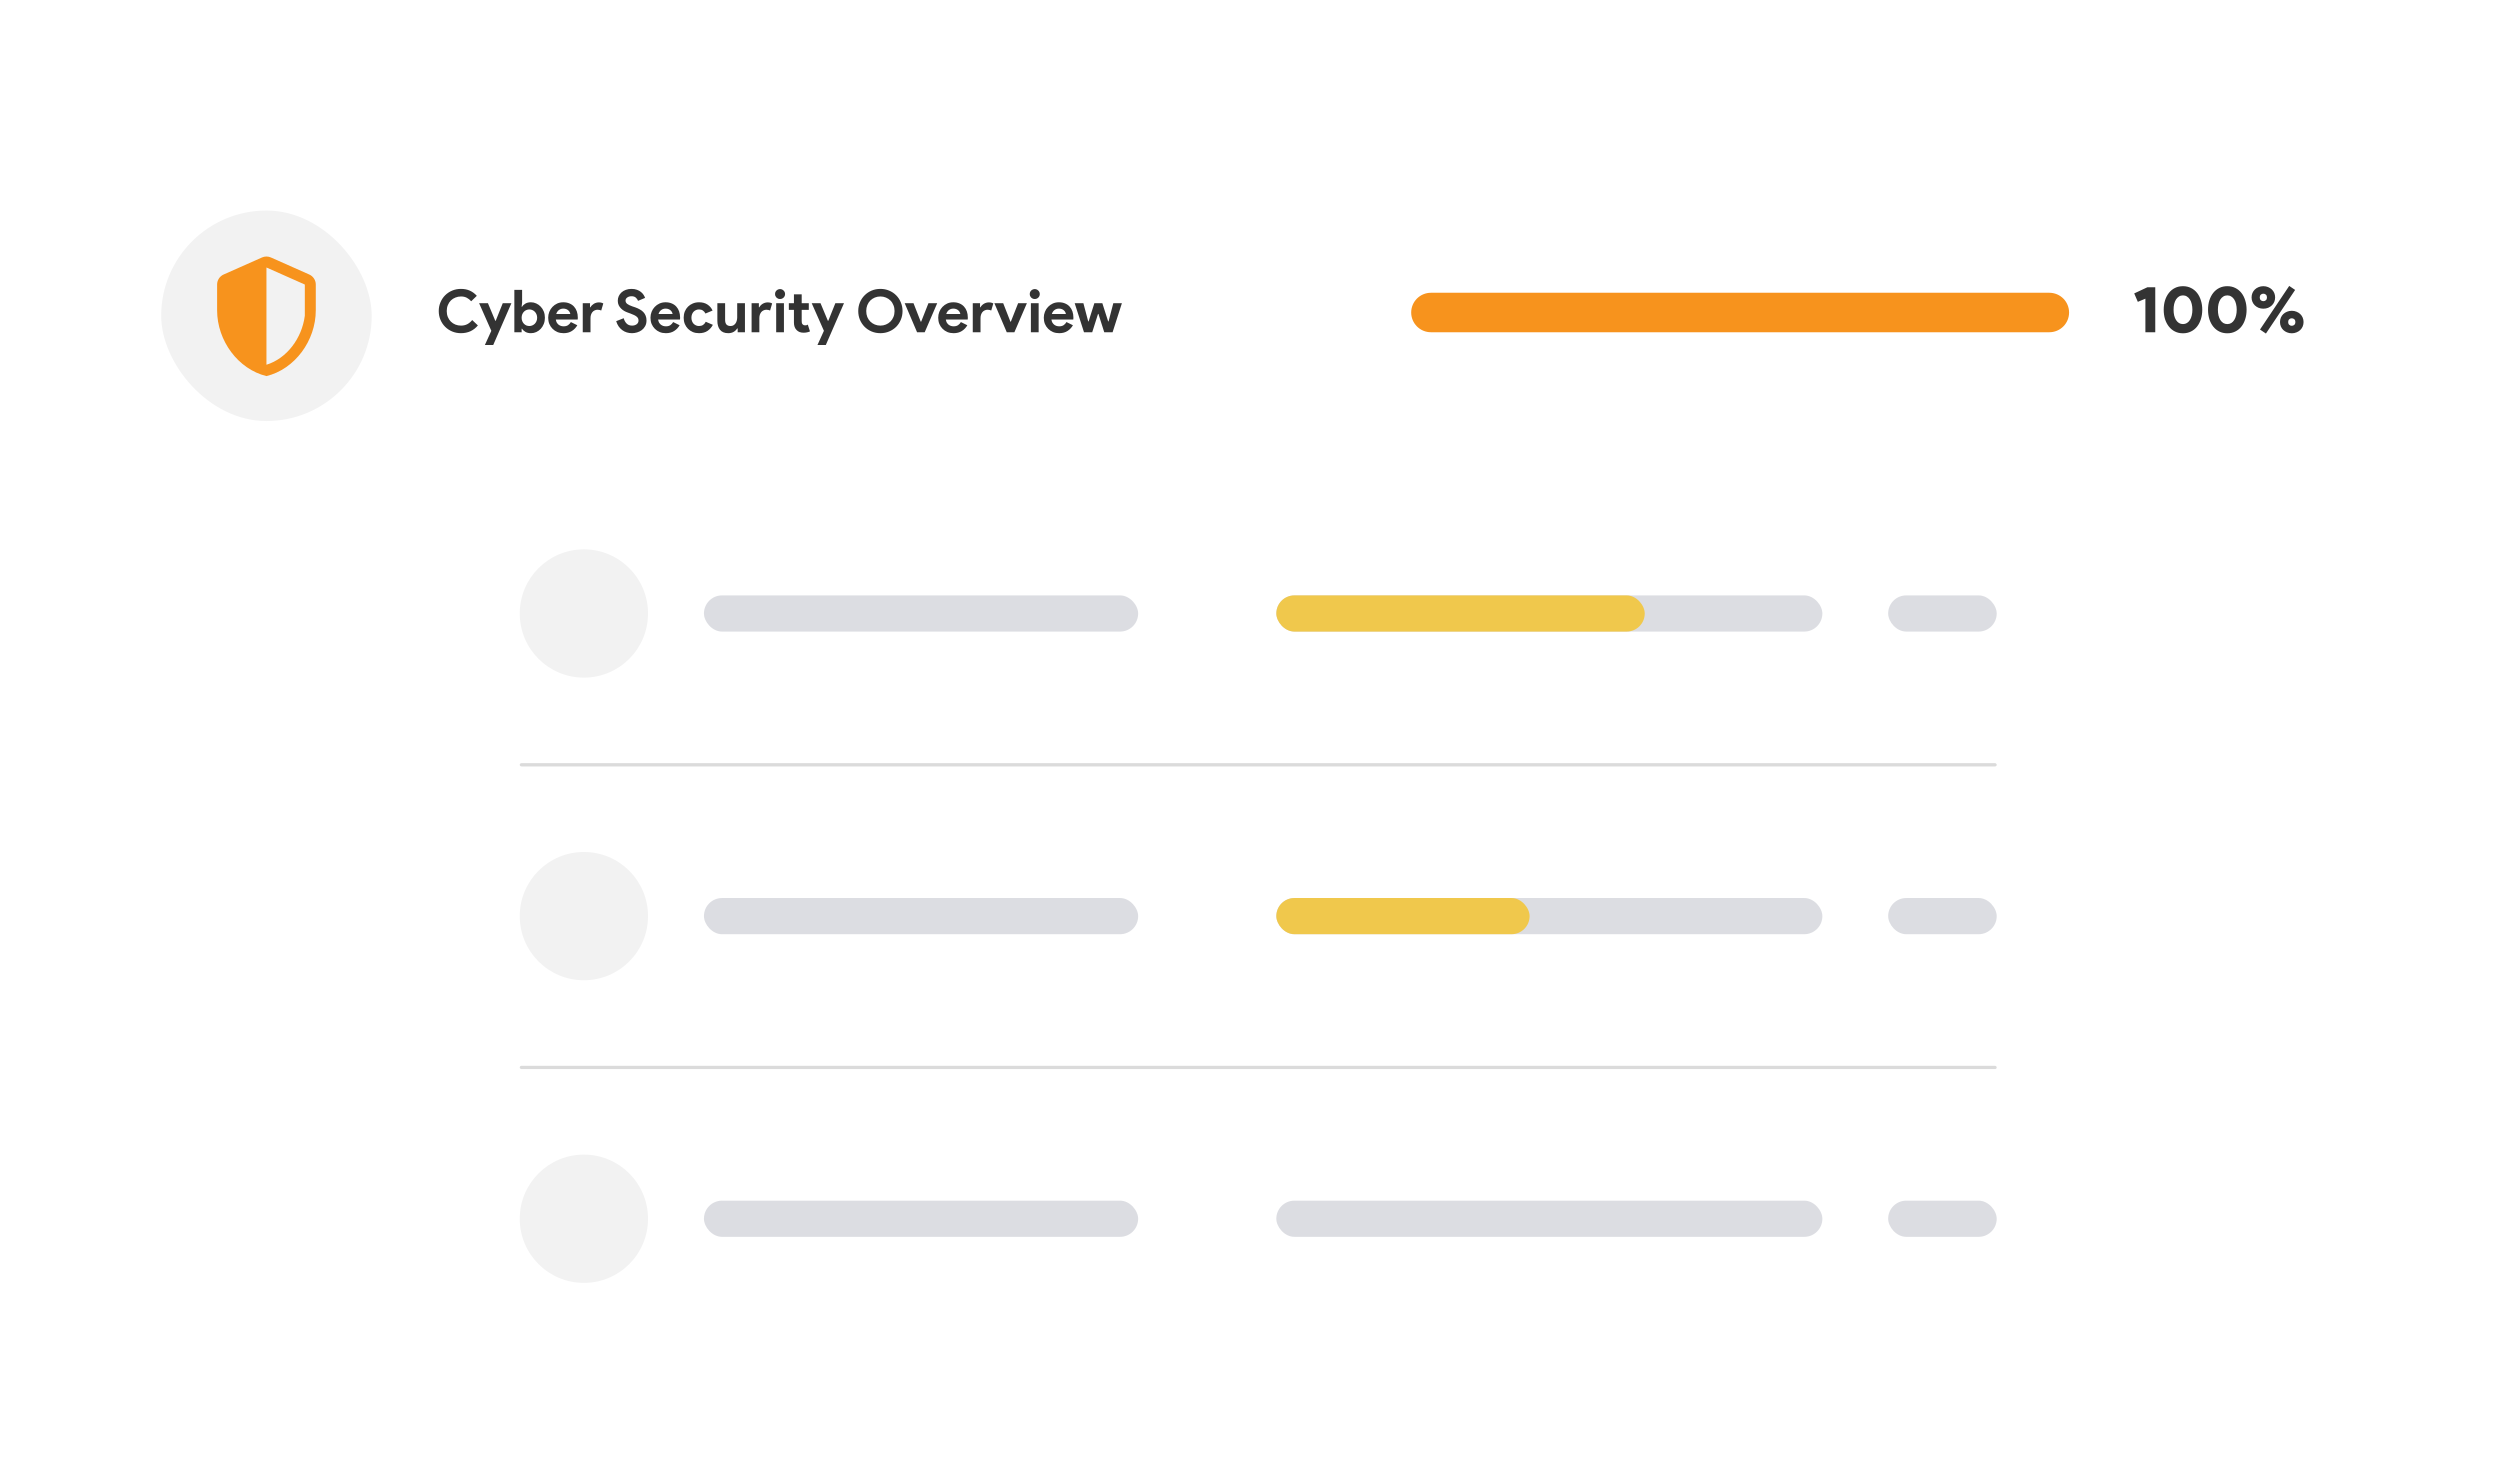 <svg width="760" height="448" viewBox="0 0 760 448" fill="none" xmlns="http://www.w3.org/2000/svg" style="float: right;">
<g filter="url(#filter0_d_5935_12624)">
<rect x="131" y="31" width="500" height="385" rx="12" fill="white"></rect>
<circle cx="177.5" cy="86.5" r="19.5" fill="#F2F2F2"></circle>
<rect x="214" y="81" width="132" height="11" rx="5.5" fill="#77788E" fill-opacity="0.25"></rect>
<rect x="388" y="81" width="166" height="11" rx="5.5" fill="#77788E" fill-opacity="0.25"></rect>
<rect x="388" y="81" width="166" height="11" rx="5.5" fill="#f7931d"></rect>
<rect x="574" y="81" width="33" height="11" rx="5.5" fill="#77788E" fill-opacity="0.25"></rect>
<rect opacity="0.2" x="158" y="132" width="449" height="1" rx="0.5" fill="#4F4F4F"></rect>
<circle cx="177.5" cy="178.5" r="19.5" fill="#F2F2F2"></circle>
<rect x="214" y="173" width="132" height="11" rx="5.5" fill="#77788E" fill-opacity="0.25"></rect>
<rect x="388" y="173" width="166" height="11" rx="5.5" fill="#77788E" fill-opacity="0.25"></rect>
<rect x="388" y="173" width="112" height="11" rx="5.5" fill="#F0C84C"></rect>
<rect x="574" y="173" width="33" height="11" rx="5.5" fill="#77788E" fill-opacity="0.25"></rect>
<rect opacity="0.2" x="158" y="224" width="449" height="1" rx="0.5" fill="#4F4F4F"></rect>
<circle cx="177.5" cy="270.5" r="19.5" fill="#F2F2F2"></circle>
<rect x="214" y="265" width="132" height="11" rx="5.5" fill="#77788E" fill-opacity="0.25"></rect>
<rect x="388" y="265" width="166" height="11" rx="5.5" fill="#77788E" fill-opacity="0.25"></rect>
<rect x="388" y="265" width="77" height="11" rx="5.5" fill="#F0C84C"></rect>
<rect x="574" y="265" width="33" height="11" rx="5.5" fill="#77788E" fill-opacity="0.25"></rect>
<rect opacity="0.2" x="158" y="316" width="449" height="1" rx="0.5" fill="#4F4F4F"></rect>
<circle cx="177.5" cy="362.5" r="19.5" fill="#F2F2F2"></circle>
<rect x="214" y="357" width="132" height="11" rx="5.5" fill="#77788E" fill-opacity="0.25"></rect>
<rect x="388" y="357" width="166" height="11" rx="5.5" fill="#77788E" fill-opacity="0.25"></rect>
<rect x="574" y="357" width="33" height="11" rx="5.5" fill="#77788E" fill-opacity="0.25"></rect>
</g>
<g filter="url(#filter1_d_5935_12624)">
<rect x="17" y="12" width="726" height="128" rx="24" fill="white"></rect>
<path d="M145.277 78.93C144.641 79.698 143.891 80.286 143.027 80.694C142.163 81.09 141.197 81.288 140.129 81.288C139.169 81.288 138.275 81.114 137.447 80.766C136.631 80.418 135.923 79.944 135.323 79.344C134.723 78.744 134.249 78.036 133.901 77.22C133.553 76.392 133.379 75.504 133.379 74.556C133.379 73.608 133.553 72.726 133.901 71.91C134.249 71.082 134.723 70.368 135.323 69.768C135.923 69.168 136.631 68.694 137.447 68.346C138.275 67.998 139.169 67.824 140.129 67.824C141.161 67.824 142.067 68.004 142.847 68.364C143.639 68.724 144.341 69.246 144.953 69.93L143.243 71.586C142.859 71.142 142.415 70.788 141.911 70.524C141.419 70.26 140.831 70.128 140.147 70.128C139.547 70.128 138.983 70.236 138.455 70.452C137.927 70.656 137.465 70.95 137.069 71.334C136.685 71.718 136.379 72.186 136.151 72.738C135.923 73.278 135.809 73.884 135.809 74.556C135.809 75.228 135.923 75.84 136.151 76.392C136.379 76.932 136.685 77.394 137.069 77.778C137.465 78.162 137.927 78.462 138.455 78.678C138.983 78.882 139.547 78.984 140.147 78.984C140.867 78.984 141.503 78.84 142.055 78.552C142.619 78.252 143.117 77.832 143.549 77.292L145.277 78.93ZM149.36 80.568L145.652 72.18H148.334L150.566 77.526H150.692L152.834 72.18H155.462L149.936 84.888H147.398L149.36 80.568ZM156.362 68.112H158.72V71.982L158.576 73.242H158.72C158.936 72.87 159.272 72.552 159.728 72.288C160.184 72.024 160.748 71.892 161.42 71.892C161.984 71.892 162.518 72.012 163.022 72.252C163.538 72.48 163.988 72.804 164.372 73.224C164.768 73.632 165.08 74.124 165.308 74.7C165.536 75.276 165.65 75.906 165.65 76.59C165.65 77.274 165.536 77.904 165.308 78.48C165.08 79.056 164.768 79.554 164.372 79.974C163.988 80.382 163.538 80.706 163.022 80.946C162.518 81.174 161.984 81.288 161.42 81.288C160.748 81.288 160.184 81.156 159.728 80.892C159.272 80.628 158.936 80.31 158.72 79.938H158.576V81H156.362V68.112ZM160.934 79.11C161.246 79.11 161.54 79.05 161.816 78.93C162.104 78.81 162.356 78.642 162.572 78.426C162.788 78.21 162.962 77.946 163.094 77.634C163.226 77.322 163.292 76.974 163.292 76.59C163.292 76.206 163.226 75.858 163.094 75.546C162.962 75.234 162.788 74.97 162.572 74.754C162.356 74.538 162.104 74.37 161.816 74.25C161.54 74.13 161.246 74.07 160.934 74.07C160.622 74.07 160.322 74.13 160.034 74.25C159.758 74.358 159.512 74.52 159.296 74.736C159.08 74.952 158.906 75.216 158.774 75.528C158.642 75.84 158.576 76.194 158.576 76.59C158.576 76.986 158.642 77.34 158.774 77.652C158.906 77.964 159.08 78.228 159.296 78.444C159.512 78.66 159.758 78.828 160.034 78.948C160.322 79.056 160.622 79.11 160.934 79.11ZM175.506 78.876C175.098 79.596 174.546 80.178 173.85 80.622C173.166 81.066 172.326 81.288 171.33 81.288C170.658 81.288 170.034 81.174 169.458 80.946C168.894 80.706 168.402 80.376 167.982 79.956C167.562 79.536 167.232 79.044 166.992 78.48C166.764 77.904 166.65 77.274 166.65 76.59C166.65 75.954 166.764 75.354 166.992 74.79C167.22 74.214 167.538 73.716 167.946 73.296C168.354 72.864 168.834 72.522 169.386 72.27C169.95 72.018 170.568 71.892 171.24 71.892C171.948 71.892 172.578 72.012 173.13 72.252C173.682 72.48 174.144 72.804 174.516 73.224C174.888 73.632 175.17 74.118 175.362 74.682C175.554 75.246 175.65 75.858 175.65 76.518C175.65 76.602 175.65 76.674 175.65 76.734C175.638 76.806 175.632 76.872 175.632 76.932C175.62 76.992 175.614 77.058 175.614 77.13H168.972C169.02 77.49 169.116 77.802 169.26 78.066C169.416 78.318 169.602 78.534 169.818 78.714C170.046 78.882 170.292 79.008 170.556 79.092C170.82 79.164 171.09 79.2 171.366 79.2C171.906 79.2 172.35 79.08 172.698 78.84C173.058 78.588 173.34 78.276 173.544 77.904L175.506 78.876ZM173.364 75.456C173.352 75.3 173.298 75.126 173.202 74.934C173.118 74.742 172.986 74.562 172.806 74.394C172.638 74.226 172.422 74.088 172.158 73.98C171.906 73.872 171.6 73.818 171.24 73.818C170.736 73.818 170.292 73.962 169.908 74.25C169.524 74.538 169.254 74.94 169.098 75.456H173.364ZM177.156 72.18H179.37V73.404H179.514C179.622 73.188 179.766 72.99 179.946 72.81C180.126 72.63 180.324 72.474 180.54 72.342C180.768 72.21 181.008 72.108 181.26 72.036C181.524 71.964 181.782 71.928 182.034 71.928C182.346 71.928 182.61 71.958 182.826 72.018C183.054 72.078 183.246 72.156 183.402 72.252L182.772 74.394C182.628 74.322 182.466 74.268 182.286 74.232C182.118 74.184 181.908 74.16 181.656 74.16C181.332 74.16 181.038 74.226 180.774 74.358C180.51 74.478 180.282 74.652 180.09 74.88C179.91 75.108 179.766 75.378 179.658 75.69C179.562 75.99 179.514 76.32 179.514 76.68V81H177.156V72.18ZM192.127 81.288C191.575 81.288 191.047 81.21 190.543 81.054C190.039 80.898 189.577 80.664 189.157 80.352C188.737 80.04 188.371 79.662 188.059 79.218C187.747 78.762 187.501 78.234 187.321 77.634L189.607 76.734C189.775 77.382 190.069 77.922 190.489 78.354C190.909 78.774 191.461 78.984 192.145 78.984C192.397 78.984 192.637 78.954 192.865 78.894C193.105 78.822 193.315 78.726 193.495 78.606C193.687 78.474 193.837 78.312 193.945 78.12C194.053 77.928 194.107 77.706 194.107 77.454C194.107 77.214 194.065 76.998 193.981 76.806C193.897 76.614 193.753 76.434 193.549 76.266C193.357 76.098 193.099 75.936 192.775 75.78C192.463 75.624 192.073 75.462 191.605 75.294L190.813 75.006C190.465 74.886 190.111 74.724 189.751 74.52C189.403 74.316 189.085 74.07 188.797 73.782C188.509 73.494 188.269 73.158 188.077 72.774C187.897 72.378 187.807 71.934 187.807 71.442C187.807 70.938 187.903 70.47 188.095 70.038C188.299 69.594 188.581 69.21 188.941 68.886C189.313 68.55 189.751 68.292 190.255 68.112C190.771 67.92 191.341 67.824 191.965 67.824C192.613 67.824 193.171 67.914 193.639 68.094C194.119 68.262 194.521 68.484 194.845 68.76C195.181 69.024 195.451 69.318 195.655 69.642C195.859 69.966 196.009 70.272 196.105 70.56L193.963 71.46C193.843 71.1 193.621 70.776 193.297 70.488C192.985 70.2 192.553 70.056 192.001 70.056C191.473 70.056 191.035 70.182 190.687 70.434C190.339 70.674 190.165 70.992 190.165 71.388C190.165 71.772 190.333 72.102 190.669 72.378C191.005 72.642 191.539 72.9 192.271 73.152L193.081 73.422C193.597 73.602 194.065 73.812 194.485 74.052C194.917 74.28 195.283 74.556 195.583 74.88C195.895 75.204 196.129 75.576 196.285 75.996C196.453 76.404 196.537 76.878 196.537 77.418C196.537 78.09 196.399 78.672 196.123 79.164C195.859 79.644 195.517 80.04 195.097 80.352C194.677 80.664 194.203 80.898 193.675 81.054C193.147 81.21 192.631 81.288 192.127 81.288ZM206.602 78.876C206.194 79.596 205.642 80.178 204.946 80.622C204.262 81.066 203.422 81.288 202.426 81.288C201.754 81.288 201.13 81.174 200.554 80.946C199.99 80.706 199.498 80.376 199.078 79.956C198.658 79.536 198.328 79.044 198.088 78.48C197.86 77.904 197.746 77.274 197.746 76.59C197.746 75.954 197.86 75.354 198.088 74.79C198.316 74.214 198.634 73.716 199.042 73.296C199.45 72.864 199.93 72.522 200.482 72.27C201.046 72.018 201.664 71.892 202.336 71.892C203.044 71.892 203.674 72.012 204.226 72.252C204.778 72.48 205.24 72.804 205.612 73.224C205.984 73.632 206.266 74.118 206.458 74.682C206.65 75.246 206.746 75.858 206.746 76.518C206.746 76.602 206.746 76.674 206.746 76.734C206.734 76.806 206.728 76.872 206.728 76.932C206.716 76.992 206.71 77.058 206.71 77.13H200.068C200.116 77.49 200.212 77.802 200.356 78.066C200.512 78.318 200.698 78.534 200.914 78.714C201.142 78.882 201.388 79.008 201.652 79.092C201.916 79.164 202.186 79.2 202.462 79.2C203.002 79.2 203.446 79.08 203.794 78.84C204.154 78.588 204.436 78.276 204.64 77.904L206.602 78.876ZM204.46 75.456C204.448 75.3 204.394 75.126 204.298 74.934C204.214 74.742 204.082 74.562 203.902 74.394C203.734 74.226 203.518 74.088 203.254 73.98C203.002 73.872 202.696 73.818 202.336 73.818C201.832 73.818 201.388 73.962 201.004 74.25C200.62 74.538 200.35 74.94 200.194 75.456H204.46ZM216.71 78.75C216.326 79.494 215.786 80.106 215.09 80.586C214.406 81.054 213.548 81.288 212.516 81.288C211.832 81.288 211.202 81.174 210.626 80.946C210.062 80.706 209.57 80.376 209.15 79.956C208.742 79.536 208.418 79.044 208.178 78.48C207.95 77.904 207.836 77.274 207.836 76.59C207.836 75.906 207.95 75.276 208.178 74.7C208.418 74.124 208.742 73.632 209.15 73.224C209.57 72.804 210.062 72.48 210.626 72.252C211.202 72.012 211.832 71.892 212.516 71.892C213.536 71.892 214.394 72.126 215.09 72.594C215.786 73.062 216.296 73.668 216.62 74.412L214.46 75.312C214.256 74.904 213.992 74.598 213.668 74.394C213.356 74.178 212.96 74.07 212.48 74.07C212.168 74.07 211.874 74.13 211.598 74.25C211.322 74.37 211.076 74.538 210.86 74.754C210.656 74.97 210.494 75.234 210.374 75.546C210.254 75.858 210.194 76.206 210.194 76.59C210.194 76.974 210.254 77.322 210.374 77.634C210.494 77.946 210.656 78.21 210.86 78.426C211.076 78.642 211.322 78.81 211.598 78.93C211.874 79.05 212.168 79.11 212.48 79.11C212.972 79.11 213.386 79.002 213.722 78.786C214.07 78.558 214.346 78.234 214.55 77.814L216.71 78.75ZM224.251 79.848H224.107C223.831 80.292 223.459 80.646 222.991 80.91C222.523 81.162 221.989 81.288 221.389 81.288C220.273 81.288 219.439 80.946 218.887 80.262C218.347 79.578 218.077 78.666 218.077 77.526V72.18H220.435V77.238C220.435 77.874 220.573 78.348 220.849 78.66C221.137 78.96 221.551 79.11 222.091 79.11C222.415 79.11 222.697 79.044 222.937 78.912C223.189 78.768 223.399 78.582 223.567 78.354C223.747 78.114 223.879 77.838 223.963 77.526C224.059 77.202 224.107 76.86 224.107 76.5V72.18H226.465V81H224.251V79.848ZM228.485 72.18H230.699V73.404H230.843C230.951 73.188 231.095 72.99 231.275 72.81C231.455 72.63 231.653 72.474 231.869 72.342C232.097 72.21 232.337 72.108 232.589 72.036C232.853 71.964 233.111 71.928 233.363 71.928C233.675 71.928 233.939 71.958 234.155 72.018C234.383 72.078 234.575 72.156 234.731 72.252L234.101 74.394C233.957 74.322 233.795 74.268 233.615 74.232C233.447 74.184 233.237 74.16 232.985 74.16C232.661 74.16 232.367 74.226 232.103 74.358C231.839 74.478 231.611 74.652 231.419 74.88C231.239 75.108 231.095 75.378 230.987 75.69C230.891 75.99 230.843 76.32 230.843 76.68V81H228.485V72.18ZM237.129 70.902C236.925 70.902 236.727 70.866 236.535 70.794C236.355 70.71 236.193 70.602 236.049 70.47C235.917 70.326 235.809 70.164 235.725 69.984C235.653 69.804 235.617 69.606 235.617 69.39C235.617 69.174 235.653 68.976 235.725 68.796C235.809 68.616 235.917 68.46 236.049 68.328C236.193 68.184 236.355 68.076 236.535 68.004C236.727 67.92 236.925 67.878 237.129 67.878C237.549 67.878 237.909 68.028 238.209 68.328C238.509 68.616 238.659 68.97 238.659 69.39C238.659 69.81 238.509 70.17 238.209 70.47C237.909 70.758 237.549 70.902 237.129 70.902ZM235.959 81V72.18H238.317V81H235.959ZM241.357 74.196H239.809V72.18H241.357V69.48H243.715V72.18H245.875V74.196H243.715V77.616C243.715 77.82 243.733 78.012 243.769 78.192C243.817 78.36 243.901 78.504 244.021 78.624C244.189 78.816 244.429 78.912 244.741 78.912C244.945 78.912 245.107 78.894 245.227 78.858C245.347 78.81 245.461 78.75 245.569 78.678L246.235 80.748C245.959 80.88 245.659 80.976 245.335 81.036C245.023 81.108 244.675 81.144 244.291 81.144C243.847 81.144 243.445 81.078 243.085 80.946C242.737 80.802 242.443 80.61 242.203 80.37C241.639 79.83 241.357 79.062 241.357 78.066V74.196ZM250.469 80.568L246.761 72.18H249.443L251.675 77.526H251.801L253.943 72.18H256.571L251.045 84.888H248.507L250.469 80.568ZM267.64 81.288C266.68 81.288 265.786 81.114 264.958 80.766C264.142 80.418 263.434 79.944 262.834 79.344C262.234 78.732 261.76 78.018 261.412 77.202C261.076 76.374 260.908 75.492 260.908 74.556C260.908 73.62 261.076 72.744 261.412 71.928C261.76 71.1 262.234 70.386 262.834 69.786C263.434 69.174 264.142 68.694 264.958 68.346C265.786 67.998 266.68 67.824 267.64 67.824C268.6 67.824 269.488 67.998 270.304 68.346C271.132 68.694 271.846 69.174 272.446 69.786C273.046 70.386 273.514 71.1 273.85 71.928C274.198 72.744 274.372 73.62 274.372 74.556C274.372 75.492 274.198 76.374 273.85 77.202C273.514 78.018 273.046 78.732 272.446 79.344C271.846 79.944 271.132 80.418 270.304 80.766C269.488 81.114 268.6 81.288 267.64 81.288ZM267.64 78.984C268.24 78.984 268.798 78.876 269.314 78.66C269.842 78.444 270.298 78.144 270.682 77.76C271.078 77.376 271.384 76.914 271.6 76.374C271.828 75.822 271.942 75.216 271.942 74.556C271.942 73.896 271.828 73.296 271.6 72.756C271.384 72.204 271.078 71.736 270.682 71.352C270.298 70.968 269.842 70.668 269.314 70.452C268.798 70.236 268.24 70.128 267.64 70.128C267.04 70.128 266.476 70.236 265.948 70.452C265.432 70.668 264.976 70.968 264.58 71.352C264.196 71.736 263.89 72.204 263.662 72.756C263.446 73.296 263.338 73.896 263.338 74.556C263.338 75.216 263.446 75.822 263.662 76.374C263.89 76.914 264.196 77.376 264.58 77.76C264.976 78.144 265.432 78.444 265.948 78.66C266.476 78.876 267.04 78.984 267.64 78.984ZM275.027 72.18H277.709L279.905 77.796H280.031L282.245 72.18H284.909L281.111 81H278.789L275.027 72.18ZM294.071 78.876C293.663 79.596 293.111 80.178 292.415 80.622C291.731 81.066 290.891 81.288 289.895 81.288C289.223 81.288 288.599 81.174 288.023 80.946C287.459 80.706 286.967 80.376 286.547 79.956C286.127 79.536 285.797 79.044 285.557 78.48C285.329 77.904 285.215 77.274 285.215 76.59C285.215 75.954 285.329 75.354 285.557 74.79C285.785 74.214 286.103 73.716 286.511 73.296C286.919 72.864 287.399 72.522 287.951 72.27C288.515 72.018 289.133 71.892 289.805 71.892C290.513 71.892 291.143 72.012 291.695 72.252C292.247 72.48 292.709 72.804 293.081 73.224C293.453 73.632 293.735 74.118 293.927 74.682C294.119 75.246 294.215 75.858 294.215 76.518C294.215 76.602 294.215 76.674 294.215 76.734C294.203 76.806 294.197 76.872 294.197 76.932C294.185 76.992 294.179 77.058 294.179 77.13H287.537C287.585 77.49 287.681 77.802 287.825 78.066C287.981 78.318 288.167 78.534 288.383 78.714C288.611 78.882 288.857 79.008 289.121 79.092C289.385 79.164 289.655 79.2 289.931 79.2C290.471 79.2 290.915 79.08 291.263 78.84C291.623 78.588 291.905 78.276 292.109 77.904L294.071 78.876ZM291.929 75.456C291.917 75.3 291.863 75.126 291.767 74.934C291.683 74.742 291.551 74.562 291.371 74.394C291.203 74.226 290.987 74.088 290.723 73.98C290.471 73.872 290.165 73.818 289.805 73.818C289.301 73.818 288.857 73.962 288.473 74.25C288.089 74.538 287.819 74.94 287.663 75.456H291.929ZM295.721 72.18H297.935V73.404H298.079C298.187 73.188 298.331 72.99 298.511 72.81C298.691 72.63 298.889 72.474 299.105 72.342C299.333 72.21 299.573 72.108 299.825 72.036C300.089 71.964 300.347 71.928 300.599 71.928C300.911 71.928 301.175 71.958 301.391 72.018C301.619 72.078 301.811 72.156 301.967 72.252L301.337 74.394C301.193 74.322 301.031 74.268 300.851 74.232C300.683 74.184 300.473 74.16 300.221 74.16C299.897 74.16 299.603 74.226 299.339 74.358C299.075 74.478 298.847 74.652 298.655 74.88C298.475 75.108 298.331 75.378 298.223 75.69C298.127 75.99 298.079 76.32 298.079 76.68V81H295.721V72.18ZM302.291 72.18H304.973L307.169 77.796H307.295L309.509 72.18H312.173L308.375 81H306.053L302.291 72.18ZM314.56 70.902C314.356 70.902 314.158 70.866 313.966 70.794C313.786 70.71 313.624 70.602 313.48 70.47C313.348 70.326 313.24 70.164 313.156 69.984C313.084 69.804 313.048 69.606 313.048 69.39C313.048 69.174 313.084 68.976 313.156 68.796C313.24 68.616 313.348 68.46 313.48 68.328C313.624 68.184 313.786 68.076 313.966 68.004C314.158 67.92 314.356 67.878 314.56 67.878C314.98 67.878 315.34 68.028 315.64 68.328C315.94 68.616 316.09 68.97 316.09 69.39C316.09 69.81 315.94 70.17 315.64 70.47C315.34 70.758 314.98 70.902 314.56 70.902ZM313.39 81V72.18H315.748V81H313.39ZM326.169 78.876C325.761 79.596 325.209 80.178 324.513 80.622C323.829 81.066 322.989 81.288 321.993 81.288C321.321 81.288 320.697 81.174 320.121 80.946C319.557 80.706 319.065 80.376 318.645 79.956C318.225 79.536 317.895 79.044 317.655 78.48C317.427 77.904 317.313 77.274 317.313 76.59C317.313 75.954 317.427 75.354 317.655 74.79C317.883 74.214 318.201 73.716 318.609 73.296C319.017 72.864 319.497 72.522 320.049 72.27C320.613 72.018 321.231 71.892 321.903 71.892C322.611 71.892 323.241 72.012 323.793 72.252C324.345 72.48 324.807 72.804 325.179 73.224C325.551 73.632 325.833 74.118 326.025 74.682C326.217 75.246 326.313 75.858 326.313 76.518C326.313 76.602 326.313 76.674 326.313 76.734C326.301 76.806 326.295 76.872 326.295 76.932C326.283 76.992 326.277 77.058 326.277 77.13H319.635C319.683 77.49 319.779 77.802 319.923 78.066C320.079 78.318 320.265 78.534 320.481 78.714C320.709 78.882 320.955 79.008 321.219 79.092C321.483 79.164 321.753 79.2 322.029 79.2C322.569 79.2 323.013 79.08 323.361 78.84C323.721 78.588 324.003 78.276 324.207 77.904L326.169 78.876ZM324.027 75.456C324.015 75.3 323.961 75.126 323.865 74.934C323.781 74.742 323.649 74.562 323.469 74.394C323.301 74.226 323.085 74.088 322.821 73.98C322.569 73.872 322.263 73.818 321.903 73.818C321.399 73.818 320.955 73.962 320.571 74.25C320.187 74.538 319.917 74.94 319.761 75.456H324.027ZM326.707 72.18H329.353L330.811 77.706H330.937L332.683 72.18H335.113L336.877 77.706H337.003L338.443 72.18H341.053L338.227 81H335.689L333.925 75.438H333.799L332.035 81H329.533L326.707 72.18Z" fill="#333333"></path>
<rect x="49" y="44" width="64" height="64" rx="32" fill="#F2F2F2"></rect>
<path d="M79.65 58.267L67.983 63.45C66.783 63.983 66 65.183 66 66.5V74.333C66 83.583 72.4 92.233 81 94.333C89.6 92.233 96 83.583 96 74.333V66.5C96 65.183 95.217 63.983 94.017 63.45L82.35 58.267C81.5 57.883 80.5 57.883 79.65 58.267ZM92.667 66.5V75.983C91.783 82.85 87.2 88.967 81 90.883V61.317L92.667 66.5Z" fill="#f7931d"></path>
<path d="M435 75H623" stroke="#f7931d" stroke-width="12" stroke-linecap="round"></path>
<path d="M652.2 81V70.8L649.9 71.76L648.8 69.2L652.82 67.32H655.2V81H652.2ZM663.627 81.32C662.72 81.32 661.907 81.14 661.187 80.78C660.467 80.42 659.853 79.92 659.347 79.28C658.84 78.64 658.447 77.887 658.167 77.02C657.9 76.14 657.767 75.187 657.767 74.16C657.767 73.133 657.9 72.187 658.167 71.32C658.447 70.44 658.84 69.68 659.347 69.04C659.853 68.4 660.467 67.9 661.187 67.54C661.907 67.18 662.72 67 663.627 67C664.52 67 665.327 67.18 666.047 67.54C666.78 67.9 667.4 68.4 667.907 69.04C668.413 69.68 668.8 70.44 669.067 71.32C669.347 72.187 669.487 73.133 669.487 74.16C669.487 75.187 669.347 76.14 669.067 77.02C668.8 77.887 668.413 78.64 667.907 79.28C667.4 79.92 666.78 80.42 666.047 80.78C665.327 81.14 664.52 81.32 663.627 81.32ZM663.627 78.52C664.08 78.52 664.48 78.413 664.827 78.2C665.187 77.973 665.487 77.667 665.727 77.28C665.98 76.893 666.167 76.433 666.287 75.9C666.42 75.367 666.487 74.787 666.487 74.16C666.487 73.533 666.42 72.953 666.287 72.42C666.167 71.887 665.98 71.427 665.727 71.04C665.487 70.653 665.187 70.353 664.827 70.14C664.48 69.913 664.08 69.8 663.627 69.8C663.173 69.8 662.767 69.913 662.407 70.14C662.06 70.353 661.76 70.653 661.507 71.04C661.267 71.427 661.08 71.887 660.947 72.42C660.827 72.953 660.767 73.533 660.767 74.16C660.767 74.787 660.827 75.367 660.947 75.9C661.08 76.433 661.267 76.893 661.507 77.28C661.76 77.667 662.06 77.973 662.407 78.2C662.767 78.413 663.173 78.52 663.627 78.52ZM677.103 81.32C676.197 81.32 675.383 81.14 674.663 80.78C673.943 80.42 673.33 79.92 672.823 79.28C672.317 78.64 671.923 77.887 671.643 77.02C671.377 76.14 671.243 75.187 671.243 74.16C671.243 73.133 671.377 72.187 671.643 71.32C671.923 70.44 672.317 69.68 672.823 69.04C673.33 68.4 673.943 67.9 674.663 67.54C675.383 67.18 676.197 67 677.103 67C677.997 67 678.803 67.18 679.523 67.54C680.257 67.9 680.877 68.4 681.383 69.04C681.89 69.68 682.277 70.44 682.543 71.32C682.823 72.187 682.963 73.133 682.963 74.16C682.963 75.187 682.823 76.14 682.543 77.02C682.277 77.887 681.89 78.64 681.383 79.28C680.877 79.92 680.257 80.42 679.523 80.78C678.803 81.14 677.997 81.32 677.103 81.32ZM677.103 78.52C677.557 78.52 677.957 78.413 678.303 78.2C678.663 77.973 678.963 77.667 679.203 77.28C679.457 76.893 679.643 76.433 679.763 75.9C679.897 75.367 679.963 74.787 679.963 74.16C679.963 73.533 679.897 72.953 679.763 72.42C679.643 71.887 679.457 71.427 679.203 71.04C678.963 70.653 678.663 70.353 678.303 70.14C677.957 69.913 677.557 69.8 677.103 69.8C676.65 69.8 676.243 69.913 675.883 70.14C675.537 70.353 675.237 70.653 674.983 71.04C674.743 71.427 674.557 71.887 674.423 72.42C674.303 72.953 674.243 73.533 674.243 74.16C674.243 74.787 674.303 75.367 674.423 75.9C674.557 76.433 674.743 76.893 674.983 77.28C675.237 77.667 675.537 77.973 675.883 78.2C676.243 78.413 676.65 78.52 677.103 78.52ZM687.04 80.18L695.92 66.92L697.72 68.14L688.84 81.4L687.04 80.18ZM688.06 73.84C687.54 73.84 687.06 73.753 686.62 73.58C686.18 73.393 685.8 73.147 685.48 72.84C685.16 72.533 684.913 72.173 684.74 71.76C684.567 71.347 684.48 70.9 684.48 70.42C684.48 69.94 684.567 69.493 684.74 69.08C684.913 68.667 685.16 68.307 685.48 68C685.8 67.693 686.18 67.453 686.62 67.28C687.06 67.093 687.54 67 688.06 67C688.58 67 689.06 67.093 689.5 67.28C689.94 67.453 690.32 67.693 690.64 68C690.96 68.307 691.207 68.667 691.38 69.08C691.553 69.493 691.64 69.94 691.64 70.42C691.64 70.9 691.553 71.347 691.38 71.76C691.207 72.173 690.96 72.533 690.64 72.84C690.32 73.147 689.94 73.393 689.5 73.58C689.06 73.753 688.58 73.84 688.06 73.84ZM688.06 71.56C688.367 71.56 688.627 71.46 688.84 71.26C689.053 71.06 689.16 70.78 689.16 70.42C689.16 70.06 689.053 69.78 688.84 69.58C688.627 69.38 688.367 69.28 688.06 69.28C687.753 69.28 687.493 69.38 687.28 69.58C687.067 69.78 686.96 70.06 686.96 70.42C686.96 70.78 687.067 71.06 687.28 71.26C687.493 71.46 687.753 71.56 688.06 71.56ZM696.7 81.32C696.18 81.32 695.7 81.227 695.26 81.04C694.82 80.867 694.44 80.627 694.12 80.32C693.8 80.013 693.553 79.653 693.38 79.24C693.207 78.827 693.12 78.38 693.12 77.9C693.12 77.42 693.207 76.973 693.38 76.56C693.553 76.147 693.8 75.787 694.12 75.48C694.44 75.173 694.82 74.933 695.26 74.76C695.7 74.573 696.18 74.48 696.7 74.48C697.22 74.48 697.7 74.573 698.14 74.76C698.58 74.933 698.96 75.173 699.28 75.48C699.6 75.787 699.847 76.147 700.02 76.56C700.193 76.973 700.28 77.42 700.28 77.9C700.28 78.38 700.193 78.827 700.02 79.24C699.847 79.653 699.6 80.013 699.28 80.32C698.96 80.627 698.58 80.867 698.14 81.04C697.7 81.227 697.22 81.32 696.7 81.32ZM696.7 79.04C697.007 79.04 697.267 78.94 697.48 78.74C697.693 78.54 697.8 78.26 697.8 77.9C697.8 77.54 697.693 77.26 697.48 77.06C697.267 76.86 697.007 76.76 696.7 76.76C696.393 76.76 696.133 76.86 695.92 77.06C695.707 77.26 695.6 77.54 695.6 77.9C695.6 78.26 695.707 78.54 695.92 78.74C696.133 78.94 696.393 79.04 696.7 79.04Z" fill="#333333"></path>
</g>
<defs>
<filter id="filter0_d_5935_12624" x="107" y="15" width="548" height="433" filterUnits="userSpaceOnUse" color-interpolation-filters="sRGB">
<feFlood flood-opacity="0" result="BackgroundImageFix"></feFlood>
<feColorMatrix in="SourceAlpha" type="matrix" values="0 0 0 0 0 0 0 0 0 0 0 0 0 0 0 0 0 0 127 0" result="hardAlpha"></feColorMatrix>
<feOffset dy="8"></feOffset>
<feGaussianBlur stdDeviation="12"></feGaussianBlur>
<feColorMatrix type="matrix" values="0 0 0 0 0 0 0 0 0 0 0 0 0 0 0 0 0 0 0.07 0"></feColorMatrix>
<feBlend mode="normal" in2="BackgroundImageFix" result="effect1_dropShadow_5935_12624"></feBlend>
<feBlend mode="normal" in="SourceGraphic" in2="effect1_dropShadow_5935_12624" result="shape"></feBlend>
</filter>
<filter id="filter1_d_5935_12624" x="-15" y="0" width="790" height="192" filterUnits="userSpaceOnUse" color-interpolation-filters="sRGB">
<feFlood flood-opacity="0" result="BackgroundImageFix"></feFlood>
<feColorMatrix in="SourceAlpha" type="matrix" values="0 0 0 0 0 0 0 0 0 0 0 0 0 0 0 0 0 0 127 0" result="hardAlpha"></feColorMatrix>
<feOffset dy="20"></feOffset>
<feGaussianBlur stdDeviation="16"></feGaussianBlur>
<feColorMatrix type="matrix" values="0 0 0 0 0 0 0 0 0 0 0 0 0 0 0 0 0 0 0.1 0"></feColorMatrix>
<feBlend mode="normal" in2="BackgroundImageFix" result="effect1_dropShadow_5935_12624"></feBlend>
<feBlend mode="normal" in="SourceGraphic" in2="effect1_dropShadow_5935_12624" result="shape"></feBlend>
</filter>
</defs>
</svg>